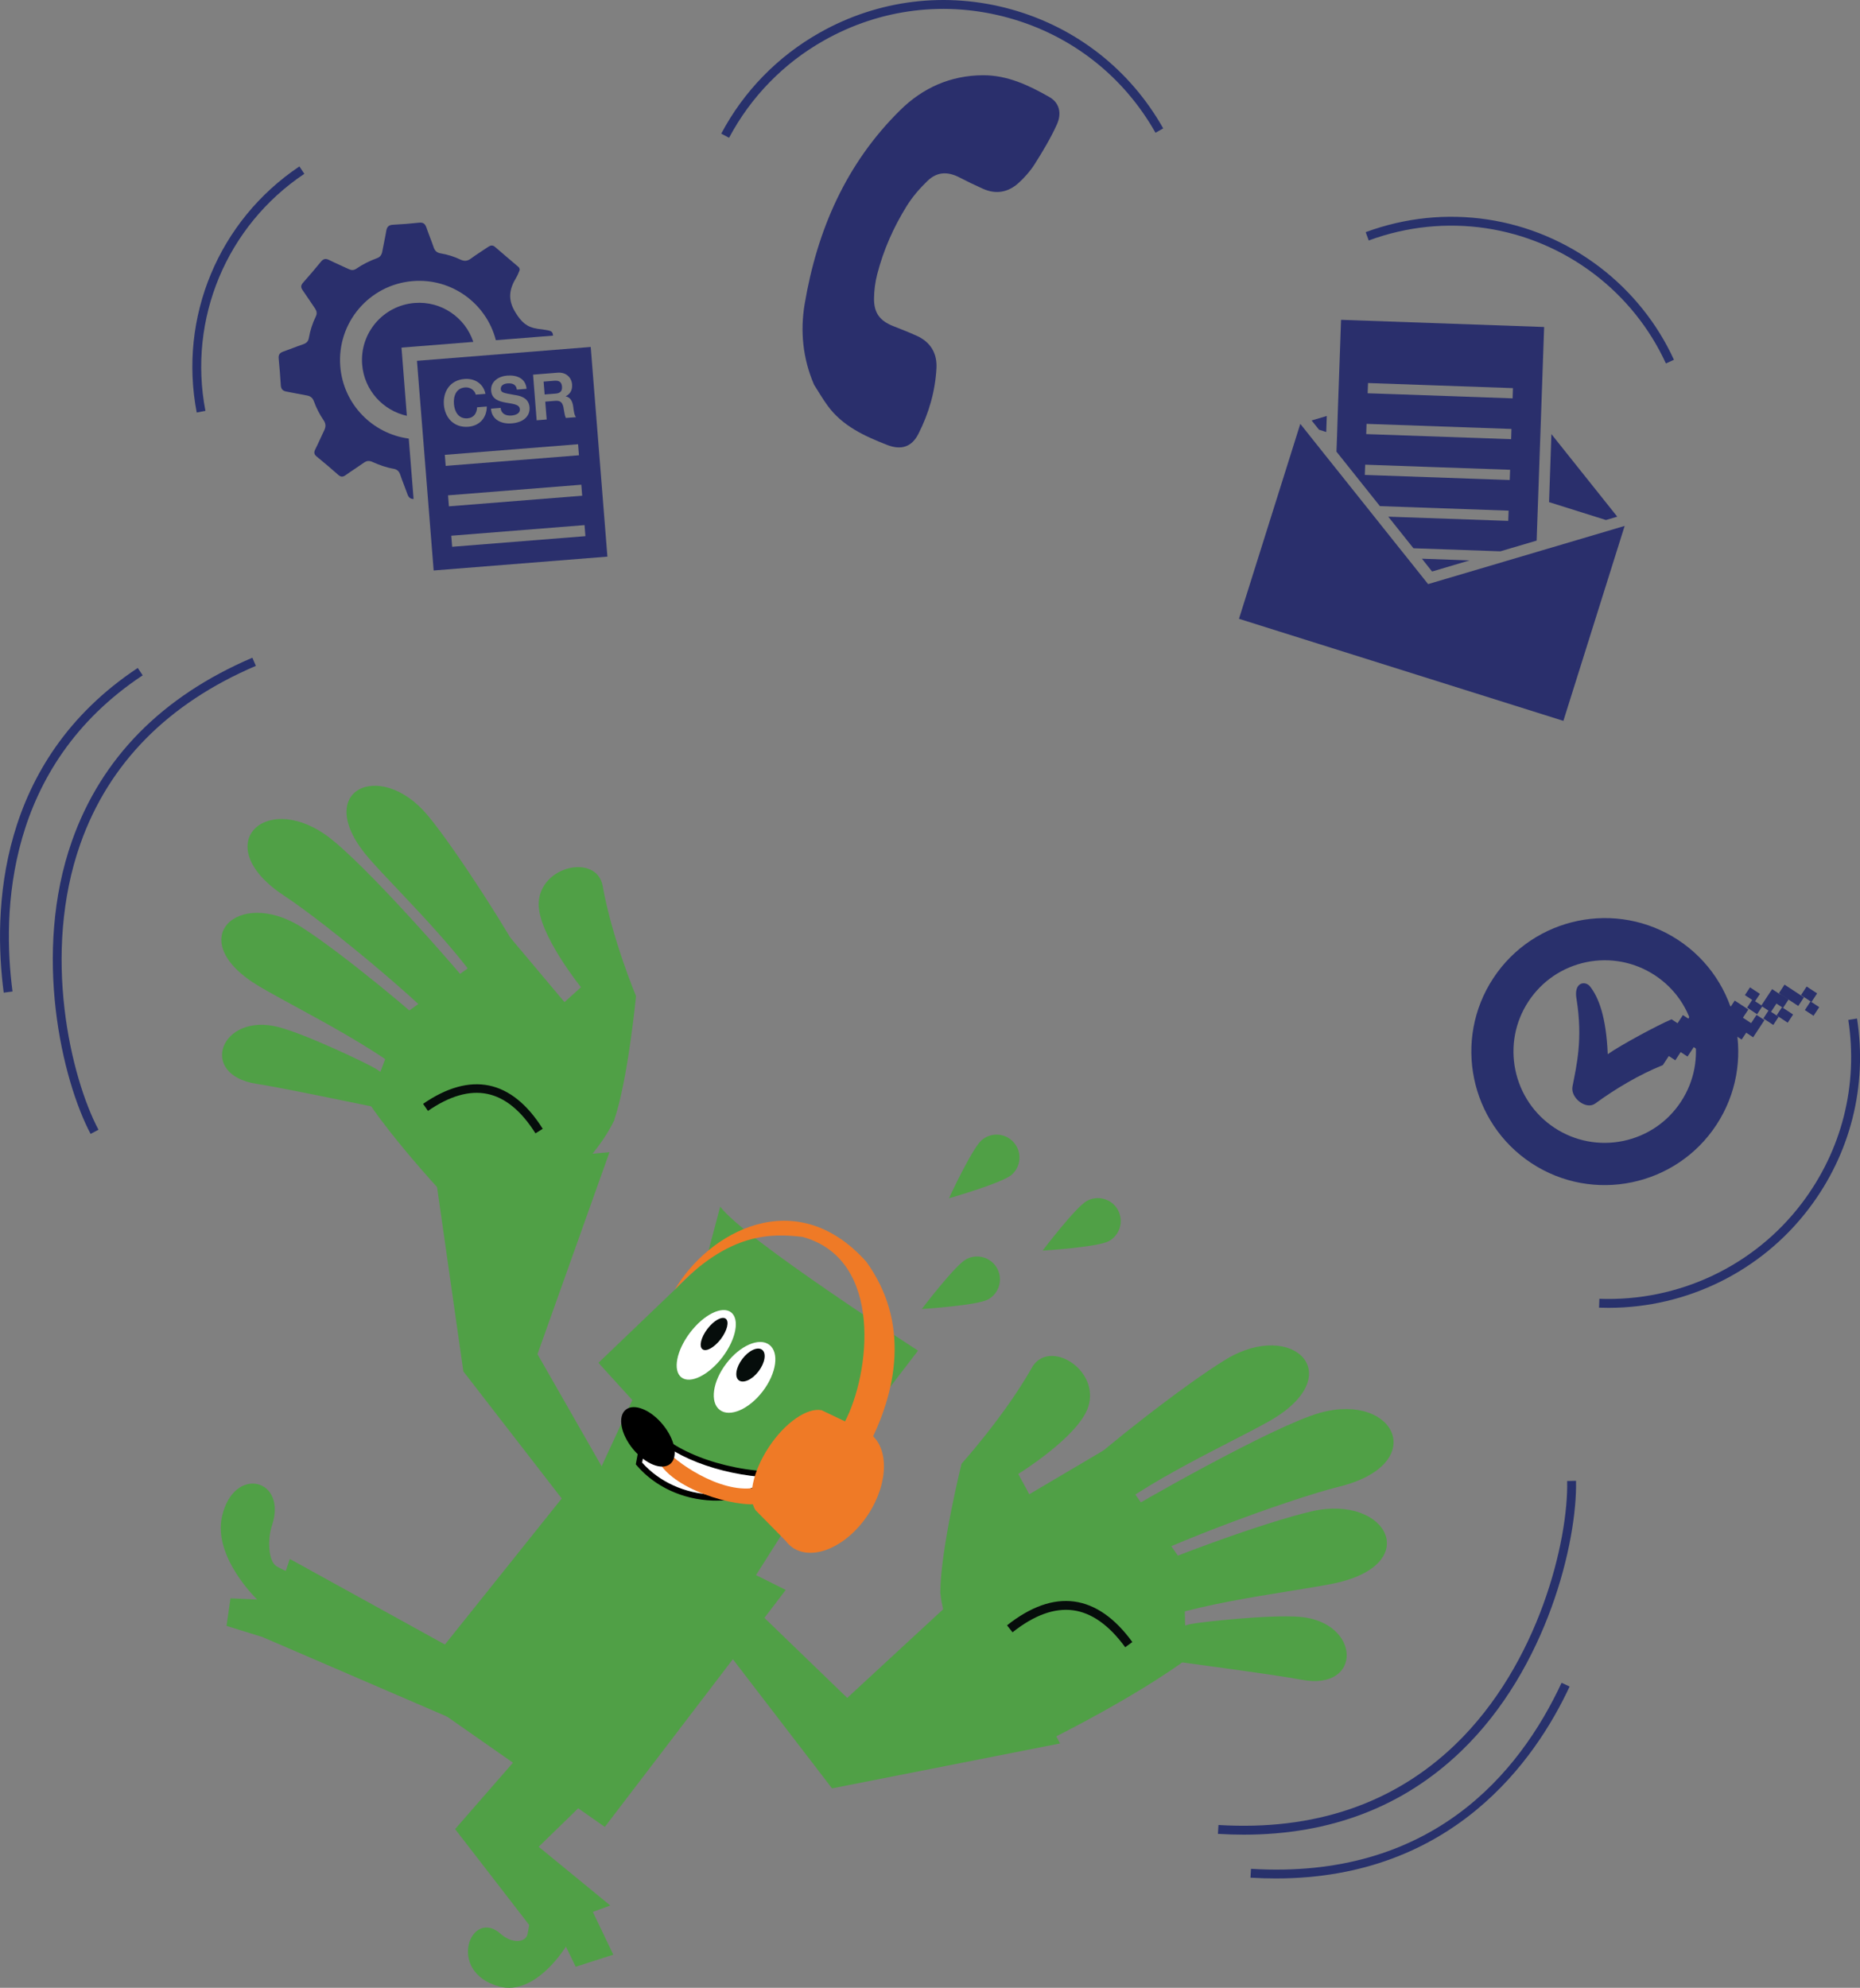 <?xml version="1.0" encoding="utf-8"?>
<!-- Generator: Adobe Illustrator 22.1.0, SVG Export Plug-In . SVG Version: 6.00 Build 0)  -->
<svg version="1.1" id="images" xmlns="http://www.w3.org/2000/svg" xmlns:xlink="http://www.w3.org/1999/xlink" x="0px" y="0px"
	 width="340px" height="363.22px" viewBox="0 0 340 363.22" style="enable-background:new 0 0 340 363.22;" xml:space="preserve">
<rect x="0" y="0" width="340" height="363.22" fill="#808080" stroke="none"/>
<style type="text/css">
	.st0{fill:#28316C;}
	.st1{fill:#50A046;}
	.st2{fill:#060D0B;}
	.st3{fill:#FFFFFF;}
	.st4{fill:#29306C;}
	.st5{fill:#2A2F6C;}
	.st6{fill:none;}
	.st7{fill:#EF7A26;}
	.st8{fill-rule:evenodd;clip-rule:evenodd;fill:#2A2F6C;}
</style>
<g>
	<g>
		<g>
			<path class="st0" d="M227.36,335.24c-1.55,0-3.13-0.05-4.73-0.15l0.1-1.62c17.47,1.07,32.01-3.86,43.26-14.67
				c15.37-14.78,20.72-37.39,20.48-48.18l1.62-0.04c0.24,11.06-5.23,34.24-20.98,49.38C256.56,330.12,243.21,335.24,227.36,335.24z"
				/>
		</g>
		<g>
			<path class="st0" d="M233.22,343.24c-1.51,0-3.06-0.05-4.64-0.14l0.1-1.62c32.89,2.02,49.03-17.37,56.77-33.99l1.47,0.68
				C280.69,321.53,265.59,343.24,233.22,343.24z"/>
		</g>
	</g>
	<g>
		<path class="st0" d="M16.56,207.19c-5.18-9.77-10.68-32.95-3.4-53.54c5.36-15.15,16.45-26.41,32.97-33.47l0.64,1.49
			c-16.08,6.87-26.88,17.81-32.08,32.52c-7.11,20.1-1.74,42.71,3.31,52.24L16.56,207.19z"/>
	</g>
	<g>
		<path class="st0" d="M0.68,181.38c-1.94-14.8-1.34-42.19,24.5-59.33l0.9,1.35C0.97,140.05,0.39,166.74,2.29,181.17L0.68,181.38z"
			/>
	</g>
	<g>
		<g>
			<g>
				<path class="st1" d="M182.29,231.8c-1.09-2.04-3.63-2.8-5.67-1.71c-2.04,1.09-8.12,9.1-8.12,9.1s10.04-0.64,12.08-1.73
					C182.62,236.37,183.38,233.83,182.29,231.8z"/>
			</g>
		</g>
		<g>
			<g>
				<path class="st1" d="M185.35,208.79c-1.5-1.76-4.14-1.97-5.9-0.46c-1.76,1.5-5.99,10.63-5.99,10.63s9.67-2.77,11.43-4.27
					C186.65,213.19,186.85,210.55,185.35,208.79z"/>
			</g>
		</g>
		<g>
			<g>
				<path class="st1" d="M204.37,221.13c-1.09-2.04-3.63-2.8-5.67-1.71c-2.04,1.09-8.12,9.1-8.12,9.1s10.04-0.63,12.08-1.72
					C204.7,225.71,205.46,223.17,204.37,221.13z"/>
			</g>
		</g>
	</g>
	<g>
		<path class="st1" d="M49.71,278.76c-0.84,2.48-0.69,6.55,0.86,7.45c1.53,0.88,4.27,1.97,4.27,1.97l-2.17,12.4l-11.26-3.49
			l0.72-5.04l4.88,0.23c0,0-8.11-7.76-6.43-15.18C42.72,267.64,52.61,270.22,49.71,278.76z"/>
	</g>
	<g>
		<polygon class="st1" points="95.5,308.31 91.92,318.06 48.08,299.17 52.98,284.86 		"/>
	</g>
	<g>
		<g>
			<polygon class="st1" points="112.54,272.41 98.25,247.44 111.41,210.53 79.39,213.39 84.7,250.59 105.79,277.83 			"/>
		</g>
		<g>
			<path class="st1" d="M85.14,222.55c10.13,3.42,23.36-9.86,27.09-17.76c0.87-11.59-3.82-15.47-3.82-15.47l-15.13-17.99
				l-19.9,14.35l-5.98,15.8C67.39,201.49,72.32,209.16,85.14,222.55z"/>
		</g>
		<g>
			<g>
				<path class="st1" d="M112.23,204.79c2.55-7.32,4.03-22.78,4.03-22.78s-4.38-10.49-6.1-20.14c-1.05-5.89-11.45-3.76-11.69,3.18
					c-0.2,5.51,7.73,15.34,7.73,15.34S91.95,193,91.71,195.38C91.16,200.48,111.76,206.14,112.23,204.79z"/>
			</g>
		</g>
		<g>
			<g>
				<path class="st1" d="M78.28,200.17c-5.72-7.07-23.41-15.5-30.87-19.92c-14.26-8.45-3.99-18.21,7.67-10.86
					c7.27,4.58,22.36,17.17,23.99,19.14C83.97,194.49,79.46,201.62,78.28,200.17z"/>
			</g>
		</g>
		<g>
			<g>
				<path class="st1" d="M90.74,185.48c-3.25-8.5-17.46-22-23.19-28.51c-10.93-12.47,1.86-18.55,10.66-7.95
					c5.49,6.61,15.95,23.26,16.88,25.64C97.9,181.82,91.4,187.23,90.74,185.48z"/>
			</g>
		</g>
		<g>
			<g>
				<path class="st1" d="M85.62,192.9c-5.4-7.33-26.35-24.44-33.61-29.18c-13.87-9.08-3.89-19.09,7.43-11.23
					c7.06,4.9,25.95,26.77,27.48,28.82C91.56,187.47,86.73,194.4,85.62,192.9z"/>
			</g>
		</g>
		<g>
			<g>
				<path class="st1" d="M74.68,203.54c-6.69-1.31-22.62-4.71-27.8-5.5c-10.82-1.67-6.51-13.09,4.02-10.37
					c5.09,1.32,16.49,6.78,17.89,7.67C73.06,198.05,75.88,203.79,74.68,203.54z"/>
			</g>
		</g>
		<g>
			<path class="st2" d="M89.39,198.35c3.69,0.76,7,3.43,9.82,7.91l-1.33,0.83c-2.59-4.12-5.55-6.54-8.81-7.21
				c-3.24-0.67-6.89,0.38-10.84,3.11l-0.89-1.29C81.66,198.72,85.71,197.6,89.39,198.35z"/>
		</g>
	</g>
	<g>
		<polygon class="st1" points="143.63,290.52 104.79,271.17 74.71,308.77 110.56,333.82 		"/>
	</g>
	<g>
		<path class="st1" d="M157.32,264.66c-1.77-1.56-5.26-0.5-7.78,2.36c-2.52,2.86-3.14,6.45-1.37,8.02c1.77,1.56,5.25,0.5,7.78-2.36
			C158.48,269.81,159.09,266.23,157.32,264.66z"/>
	</g>
	<g>
		<polygon class="st1" points="164.61,246.12 133.44,225.99 109.39,249.02 115.58,255.83 107.52,273.21 132.59,296.66 		"/>
	</g>
	<g>
		<path class="st1" d="M167.81,246.79c0,0-31.91-20.51-36.16-26.31l-2.96,11.16l31.24,16.21l-10.72,23.23L167.81,246.79z"/>
	</g>
	<g>
		<path class="st3" d="M140.63,245.73c-1.83-1.4-5.36,0.12-7.86,3.41c-2.51,3.28-3.04,7.08-1.2,8.49c1.84,1.4,5.36-0.13,7.86-3.41
			C141.94,250.93,142.48,247.14,140.63,245.73z"/>
	</g>
	<g>
		<path class="st2" d="M139.31,246.64c-0.82-0.63-2.44,0.12-3.61,1.66c-1.17,1.54-1.46,3.3-0.64,3.92c0.82,0.62,2.44-0.12,3.61-1.66
			C139.84,249.02,140.13,247.26,139.31,246.64z"/>
	</g>
	<g>
		<path class="st3" d="M133.63,239.79c-1.63-1.24-4.98,0.41-7.48,3.7c-2.5,3.28-3.21,6.96-1.58,8.2c1.63,1.24,4.98-0.42,7.49-3.7
			C134.55,244.7,135.26,241.04,133.63,239.79z"/>
	</g>
	<g>
		<path class="st2" d="M132.66,240.96c-0.67-0.51-2.17,0.32-3.35,1.86c-1.17,1.54-1.57,3.2-0.9,3.72c0.68,0.52,2.17-0.32,3.35-1.86
			C132.93,243.14,133.34,241.47,132.66,240.96z"/>
	</g>
	<g>
		<g>
			<polygon class="st1" points="137.5,293.47 154.87,310.25 178.11,288.78 193.77,318.57 152.09,326.78 130.66,298.88 			"/>
		</g>
	</g>
	<g>
		<g>
			<path class="st1" d="M192.23,317.71c-11.06-0.14-19.41-17.64-20.34-26.63c3.13-11.61,9.04-13.78,9.04-13.78l20.94-12.36
				l14.5,20.84l0.42,17.48C216.77,303.25,209.33,309.05,192.23,317.71z"/>
		</g>
		<g>
			<g>
				<path class="st1" d="M171.88,291.08c0.03-8.02,3.88-23.61,3.88-23.61s7.87-8.73,12.86-17.56c3.05-5.39,12.46,0.26,10.32,7.11
					c-1.7,5.45-12.81,12.31-12.81,12.31s9.6,17.21,9.02,19.61C193.93,294.11,171.88,292.57,171.88,291.08z"/>
			</g>
		</g>
		<g>
			<g>
				<path class="st1" d="M206.6,298.23c8-4.94,28.17-7.09,36.96-8.84c16.82-3.35,10.13-16.4-3.76-13.24
					c-8.66,1.98-27.71,9.08-29.98,10.45C203,290.73,204.95,299.24,206.6,298.23z"/>
			</g>
		</g>
		<g>
			<g>
				<path class="st1" d="M199.48,279.62c6.09-7.17,24.59-15.48,32.41-19.87c14.95-8.41,4.55-18.74-7.68-11.42
					c-7.63,4.57-23.54,17.22-25.27,19.23C193.75,273.59,198.24,281.1,199.48,279.62z"/>
			</g>
		</g>
		<g>
			<g>
				<path class="st1" d="M201.94,288.61c7.78-5.3,34.1-14.81,42.81-16.95c16.66-4.1,10.35-17.3-3.4-13.52
					c-8.57,2.36-34.51,17.22-36.71,18.7C198,281.27,200.33,289.7,201.94,288.61z"/>
			</g>
		</g>
		<g>
			<g>
				<path class="st1" d="M208.96,302.76c6.98,1.02,23.68,3.17,29.02,4.18c11.13,2.08,10.84-10.54-0.37-11.5
					c-5.42-0.46-18.42,0.96-20.09,1.34C212.42,297.95,207.7,302.58,208.96,302.76z"/>
			</g>
		</g>
		<g>
			<path class="st2" d="M196.38,292.64c-3.87-0.53-8.01,0.95-12.3,4.35l1.01,1.27c3.94-3.13,7.66-4.48,11.08-4.02
				c3.39,0.46,6.59,2.74,9.51,6.75l1.31-0.95C203.8,295.66,200.23,293.17,196.38,292.64z"/>
		</g>
	</g>
	<g>
		<path class="st1" d="M91.56,353.39c1.94,1.75,4.57,1.69,4.89-0.07c0.31-1.74,0.85-4.6,0.85-4.6l10.09-1.41l4.72,9.86l-6.87,2.2
			l-1.8-3.68c0,0-5.51,9.11-12.2,7.29C81.47,360.32,86.08,348.45,91.56,353.39z"/>
	</g>
	<g>
		<polygon class="st1" points="96.59,318.85 108.12,328.06 98.47,337.45 111.56,348.18 97.86,353.2 83.19,334.22 		"/>
	</g>
	<g>
		<path class="st0" d="M304.52,66.41c-2.93-6.39-7.46-12.04-13.09-16.32c-11.84-9.01-27.25-11.31-41.23-6.15l-0.56-1.52
			c14.5-5.35,30.49-2.97,42.77,6.38c5.84,4.45,10.54,10.3,13.58,16.94L304.52,66.41z"/>
	</g>
	<g>
		<path class="st0" d="M294.05,238.97c-0.58,0-1.17-0.01-1.75-0.03l0.06-1.62c14.47,0.55,28.31-5.98,37.02-17.48
			c7.3-9.64,10.31-21.53,8.48-33.48l1.6-0.25c1.91,12.39-1.21,24.72-8.79,34.71C321.99,232.27,308.4,238.97,294.05,238.97z"/>
	</g>
	<g>
		<path class="st4" d="M279.94,212.54c-11.24-7.39-14.37-22.56-6.98-33.79c7.39-11.24,22.55-14.38,33.8-6.99
			c11.24,7.39,14.37,22.55,6.98,33.8C306.35,216.79,291.19,219.94,279.94,212.54 M302.51,178.21c-3.72-2.44-8.17-3.29-12.54-2.4
			c-4.36,0.91-8.11,3.44-10.57,7.17c-2.45,3.72-3.29,8.18-2.4,12.54c0.91,4.35,3.45,8.12,7.17,10.57c3.72,2.44,8.19,3.29,12.55,2.39
			c4.35-0.91,8.11-3.45,10.55-7.17c2.45-3.73,3.29-8.18,2.4-12.55C308.78,184.41,306.23,180.66,302.51,178.21"/>
	</g>
	<g>
		
			<rect x="330.35" y="183.6" transform="matrix(0.549 -0.836 0.836 0.549 -4.933 359.943)" class="st4" width="1.89" height="1.9"/>
	</g>
	<g>
		
			<rect x="324.82" y="182.24" transform="matrix(0.549 -0.836 0.836 0.549 -6.233 354.694)" class="st4" width="1.86" height="1.78"/>
	</g>
	<g>
		
			<rect x="319.93" y="183.12" transform="matrix(0.549 -0.836 0.836 0.549 -9.367 351.05)" class="st4" width="1.78" height="2.19"/>
	</g>
	<g>
		
			<rect x="325.42" y="184.46" transform="matrix(0.549 -0.836 0.836 0.549 -8.109 356.32)" class="st4" width="1.79" height="2.43"/>
	</g>
	<g>
		
			<rect x="319.45" y="180.69" transform="matrix(0.549 -0.836 0.836 0.549 -7.477 349.697)" class="st4" width="1.7" height="2.17"/>
	</g>
	<g>
		
			<rect x="322.88" y="185.06" transform="matrix(0.549 -0.836 0.836 0.549 -9.637 354.422)" class="st4" width="1.78" height="2.17"/>
	</g>
	<g>
		
			<rect x="329.82" y="180.77" transform="matrix(0.549 -0.836 0.836 0.549 -2.98 358.318)" class="st4" width="1.88" height="2.29"/>
	</g>
	<g>
		
			<rect x="326.54" y="179.91" transform="matrix(0.549 -0.836 0.836 0.549 -4.504 355.706)" class="st4" width="1.88" height="4.24"/>
	</g>
	<g>
		
			<rect x="321.96" y="181.85" transform="matrix(0.549 -0.836 0.836 0.549 -6.852 353.113)" class="st4" width="3.65" height="2.11"/>
	</g>
	<g>
		<path class="st4" d="M321.09,185.45l-0.99,1.5l-1.5-0.99l0.99-1.5l-2.49-1.63l-0.71,1.08l-1.32-0.87l-0.87,1.32l1.49,0.98
			l-0.98,1.49l-1.49-0.98l0.98-1.49l-1.59-1.05l-1.53,2.33l-1.49-0.98l-0.97,1.47l-0.99-0.65l-0.98,1.49l-1.09-0.72
			c-2.42,1.01-9.23,4.66-11.67,6.38c-0.29-6.86-1.67-10.41-3.27-12.42c-0.89-1.05-3.01-0.73-2.43,2.37
			c1.18,7.39-0.01,12.1-0.75,15.99c-0.37,2.05,2.5,4.3,4.18,3.06c3.58-2.62,8-5.27,12.34-7.01l1.09-1.66l1.19,0.78l0.98-1.5
			l1.25,0.82l1.14-1.73l1.49,0.98l1.1-1.67l-1.5-0.99l1-1.52l1.5,0.99l-1,1.52l1.47,0.97l0.99-1.51l1.18,0.78l1.19-1.81l1.34,0.88
			l0.83-1.25l1.27,0.84l2.07-3.15L321.09,185.45z"/>
	</g>
	<g>
		<path class="st0" d="M35.96,75.38c-3.35-17.44,4.02-35.09,18.77-44.97l0.9,1.35c-14.22,9.52-21.31,26.52-18.08,43.31L35.96,75.38z
			"/>
	</g>
	<g>
		<g>
			<path class="st5" d="M74.72,80.14c-6.62-0.88-11.97-6.27-12.52-13.2c-0.63-7.97,5.31-14.95,13.28-15.58
				c7.12-0.57,13.44,4.12,15.16,10.8l10.46-0.83c-0.11-1.01-0.47-0.9-2.87-1.26c-1.95-0.29-2.9-1.21-3.96-2.9
				c-1.54-2.45-1.18-4.36,0.13-6.51c0.27-0.44,0.43-0.95,0.6-1.33c0-0.36-0.17-0.51-0.34-0.65c-1.39-1.19-2.79-2.36-4.17-3.56
				c-0.46-0.4-0.86-0.28-1.31,0.03c-1.01,0.7-2.07,1.33-3.06,2.07c-0.64,0.48-1.2,0.57-1.94,0.22c-1.14-0.55-2.37-0.93-3.62-1.14
				c-0.74-0.12-1.09-0.5-1.31-1.17c-0.41-1.2-0.9-2.37-1.31-3.57c-0.23-0.66-0.58-0.95-1.32-0.87c-1.6,0.17-3.2,0.3-4.8,0.38
				c-0.79,0.04-1.1,0.41-1.22,1.15c-0.2,1.25-0.5,2.49-0.72,3.73c-0.11,0.6-0.36,1.01-0.97,1.23c-1.34,0.49-2.61,1.12-3.78,1.92
				c-0.51,0.35-0.95,0.28-1.46,0.04c-1.18-0.56-2.38-1.07-3.55-1.65c-0.61-0.3-1.02-0.19-1.45,0.33c-1.06,1.3-2.15,2.57-3.27,3.83
				c-0.42,0.47-0.45,0.86-0.08,1.38c0.78,1.1,1.5,2.23,2.26,3.33c0.32,0.47,0.41,0.93,0.15,1.46c-0.61,1.25-1.03,2.56-1.27,3.93
				c-0.11,0.63-0.45,0.96-1.05,1.16c-1.23,0.42-2.44,0.92-3.67,1.35c-0.63,0.22-0.86,0.59-0.8,1.26c0.16,1.63,0.29,3.27,0.39,4.91
				c0.05,0.67,0.36,1,1.01,1.12c1.25,0.22,2.49,0.5,3.73,0.71c0.65,0.11,1.07,0.42,1.3,1.05c0.45,1.23,1.04,2.4,1.78,3.48
				c0.44,0.64,0.43,1.21,0.1,1.88c-0.56,1.14-1.05,2.31-1.62,3.44c-0.29,0.57-0.22,0.93,0.28,1.33c1.33,1.09,2.64,2.19,3.92,3.33
				c0.49,0.43,0.86,0.41,1.37,0.04c1.09-0.78,2.23-1.49,3.33-2.27c0.51-0.36,0.97-0.39,1.55-0.13c1.23,0.55,2.49,1.01,3.82,1.24
				c0.66,0.11,1.04,0.44,1.26,1.09c0.4,1.2,0.9,2.37,1.32,3.57c0.21,0.6,0.54,0.87,1.12,0.87L74.72,80.14z"/>
		</g>
	</g>
	<g>
		<g>
			<path class="st5" d="M73.6,66.14l-0.21-2.62l2.61-0.21l10.52-0.84c-1.48-4.45-5.84-7.5-10.73-7.11
				c-5.75,0.46-10.04,5.49-9.59,11.24c0.37,4.7,3.8,8.41,8.17,9.38L73.6,66.14z"/>
		</g>
	</g>
	<g>
		<g>
			<path class="st5" d="M101.38,69.57l-2.01,0.16l0.19,2.35l2.01-0.16c0.82-0.06,1.23-0.45,1.16-1.29
				C102.67,69.82,102.2,69.51,101.38,69.57z"/>
		</g>
	</g>
	<g>
		<g>
			<path class="st5" d="M76.22,65.93l3.05,38.31l31.76-2.53l-3.05-38.31L76.22,65.93z M92.46,73.57c-1.26-0.23-2.55-0.61-2.68-2.17
				c-0.14-1.71,1.41-2.65,2.92-2.77c1.74-0.14,3.4,0.49,3.55,2.42l-1.77,0.14c-0.14-1-0.87-1.2-1.75-1.13
				c-0.58,0.05-1.24,0.35-1.19,1.05c0.05,0.64,0.46,0.69,2.59,1.07c0.62,0.1,2.52,0.34,2.67,2.23c0.12,1.53-0.99,2.77-3.26,2.95
				c-1.85,0.15-3.65-0.63-3.79-2.69l1.77-0.14c0.09,1.11,0.99,1.47,1.97,1.4c0.64-0.05,1.61-0.32,1.54-1.17
				C94.97,73.86,93.71,73.8,92.46,73.57z M84.9,69.25c1.83-0.15,3.46,0.81,3.84,2.72l-1.78,0.14c-0.18-0.82-1.03-1.39-1.94-1.32
				c-1.65,0.13-2.16,1.58-2.04,3.04c0.11,1.39,0.84,2.74,2.49,2.61c1.12-0.09,1.69-0.91,1.74-2.02l1.78-0.14
				c-0.02,2.09-1.35,3.54-3.4,3.7c-2.58,0.2-4.25-1.6-4.45-4.01C80.95,71.5,82.32,69.45,84.9,69.25z M107.01,97.97l-24.36,1.94
				l-0.16-2.02l24.36-1.94L107.01,97.97z M106.42,90.58l-24.36,1.94l-0.16-2.01l24.36-1.94L106.42,90.58z M105.83,83.19l-24.36,1.94
				l-0.16-2.02l24.36-1.94L105.83,83.19z M103.44,76.37c-0.26-0.51-0.31-1.32-0.45-1.98c-0.2-0.87-0.57-1.22-1.49-1.15l-1.83,0.15
				l0.26,3.26l-1.83,0.15l-0.66-8.34l4.5-0.36c1.5-0.12,2.52,0.85,2.63,2.11c0.08,0.98-0.26,1.75-1.16,2.2l0,0.02
				c0.92,0.16,1.25,1.02,1.37,1.85c0.08,0.52,0.14,1.51,0.51,1.95L103.44,76.37z"/>
		</g>
	</g>
	<g>
		<g>
			<path class="st6" d="M148.79,149.36c-1.48,0-2.69,1.2-2.69,2.69c0,1.48,1.2,2.69,2.69,2.69c1.48,0,2.69-1.2,2.69-2.69
				C151.48,150.56,150.28,149.36,148.79,149.36z"/>
		</g>
	</g>
	<g>
		<g>
			<polygon class="st6" points="249.54,84.92 249.48,86.78 269.62,87.49 275.97,87.71 276.03,85.85 262.93,85.39 			"/>
		</g>
		<g>
			
				<rect x="262.08" y="65.6" transform="matrix(0.035 -0.999 0.999 0.035 174.969 338.936)" class="st6" width="1.87" height="26.51"/>
		</g>
		<g>
			<polygon class="st6" points="255.86,72.06 276.49,72.79 276.56,70.93 261.5,70.39 250.07,69.99 250,71.86 			"/>
		</g>
		<g>
			<polygon class="st5" points="293.56,95.02 295.63,94.41 283.59,79.32 283.16,91.75 			"/>
		</g>
		<g>
			<polygon class="st5" points="241.11,78.52 242.43,78.94 242.53,76.01 239.76,76.83 			"/>
		</g>
		<g>
			<polygon class="st5" points="268.63,102.4 259.92,102.09 261.78,104.43 			"/>
		</g>
		<g>
			<path class="st5" d="M244.41,79.56l-0.11,2.97l7.94,9.95l23.53,0.83l-0.07,1.87l-21.93-0.77l4.6,5.77l15.89,0.56l6.63-1.96
				l0.27-7.64l0.5-14.21l0.6-17.18l-37.12-1.31l-0.6,16.99L244.41,79.56z M275.97,87.71l-6.35-0.22l-20.14-0.71l0.07-1.87
				l13.39,0.47l13.1,0.46L275.97,87.71z M276.23,80.25l-26.49-0.93l0.06-1.87l26.49,0.93L276.23,80.25z M261.5,70.39l15.06,0.53
				l-0.06,1.87l-20.63-0.73L250,71.86l0.07-1.87L261.5,70.39z"/>
		</g>
		<g>
			<polygon class="st5" points="282.86,100.28 281.84,100.58 280.83,100.88 280.83,100.88 275.45,102.47 274.95,102.62 
				261.05,106.73 257.28,102 255.74,100.08 251.14,94.31 249.61,92.39 244.19,85.6 243.23,84.4 242.27,83.2 237.69,77.45 
				226.48,113.07 285.78,131.72 296.98,96.1 			"/>
		</g>
	</g>
	<g>
		<path class="st0" d="M133.27,25.18l-1.43-0.76c4.11-7.75,10.34-14.13,18-18.45c10.72-6.05,23.16-7.56,35.02-4.26
			c11.86,3.3,21.72,11.03,27.77,21.75l-1.41,0.8c-5.84-10.34-15.35-17.8-26.8-20.98c-11.45-3.19-23.44-1.73-33.79,4.11
			C143.24,11.55,137.24,17.71,133.27,25.18z"/>
	</g>
	<g>
		<path class="st7" d="M123.34,235.67c6.06-10.41,22.06-19.59,35-5.14c7.94,10.94,5.84,23.59,0,34.42
			c-5.84,10.83-0.33,0.66-0.33,0.66l-3.61-5.76c4.59-8.64,7.29-29.73-7.7-33.84C141.15,225.39,133.35,225.01,123.34,235.67z"/>
	</g>
	<g>
		<path class="st3" d="M142.04,269.48c-10.12-0.17-20.55-4.13-23.86-9.5l-1.39,7.43C123.3,275,135.9,275.66,142.04,269.48z"/>
		<path d="M130.96,274.2c-0.25,0-0.49,0-0.74-0.01c-5.46-0.2-10.5-2.54-13.83-6.42l-0.17-0.2l1.69-9.06l0.73,1.19
			c3.14,5.09,13.2,9.07,23.41,9.24l1.27,0.02l-0.89,0.9C139.66,272.64,135.52,274.2,130.96,274.2z M117.38,267.25
			c3.13,3.53,7.81,5.66,12.88,5.85c4.03,0.14,7.75-0.98,10.43-3.13c-9.37-0.46-18.43-4.01-22.2-8.65L117.38,267.25z"/>
	</g>
	<g>
		<path class="st7" d="M140.54,264.42c-2.98,4.51-3.92,9.3-2.44,11.52l5.5,5.59c0.37,0.5,0.82,0.94,1.34,1.29
			c3.74,2.47,9.87-0.23,13.71-6.02c3.83-5.8,3.92-12.5,0.18-14.97c-0.3-0.2-0.63-0.35-0.96-0.49l-7.69-3.66
			C147.56,257.17,143.52,259.91,140.54,264.42z"/>
	</g>
	<g>
		<path class="st7" d="M122.38,265.6c3.24,3.15,12.07,8.44,17.69,5.57l-0.95,3.57c-4.64,0.9-16.75-2.75-18.95-8.19L122.38,265.6z"/>
	</g>
	<g>
		<path d="M121.16,260.31c2.25,2.73,2.85,5.95,1.35,7.19c-1.5,1.24-4.55,0.02-6.79-2.71c-2.25-2.73-2.85-5.95-1.35-7.19
			C115.88,256.36,118.92,257.58,121.16,260.31z"/>
	</g>
	<g>
		<path class="st8" d="M148.8,70.29c-2.05-4.78-2.55-9.74-1.71-14.75c2.29-13.53,7.57-25.67,17.47-35.42
			c4.13-4.07,9.19-6.34,15.12-6.37c4.49-0.02,8.38,1.84,12.14,3.98c1.78,1.01,2.33,2.9,1.37,5.02c-1.14,2.52-2.58,4.91-4.06,7.25
			c-0.81,1.28-1.85,2.45-2.97,3.46c-1.88,1.69-4.09,2.1-6.46,1.04c-1.44-0.64-2.86-1.32-4.26-2.05c-2.18-1.14-4.14-1.09-5.89,0.6
			c-1.42,1.37-2.75,2.9-3.79,4.57c-2.41,3.87-4.26,8.03-5.4,12.46c-0.37,1.42-0.57,2.92-0.59,4.39c-0.05,2.72,1.07,4.18,3.61,5.16
			c1.42,0.55,2.85,1.12,4.24,1.75c2.52,1.15,3.71,3.23,3.56,5.92c-0.23,4.21-1.39,8.23-3.3,11.98c-1.23,2.43-3.19,3.01-5.74,2.01
			c-4.13-1.62-8.14-3.44-10.86-7.17C150.39,72.9,149.62,71.57,148.8,70.29z"/>
	</g>
</g>
</svg>
